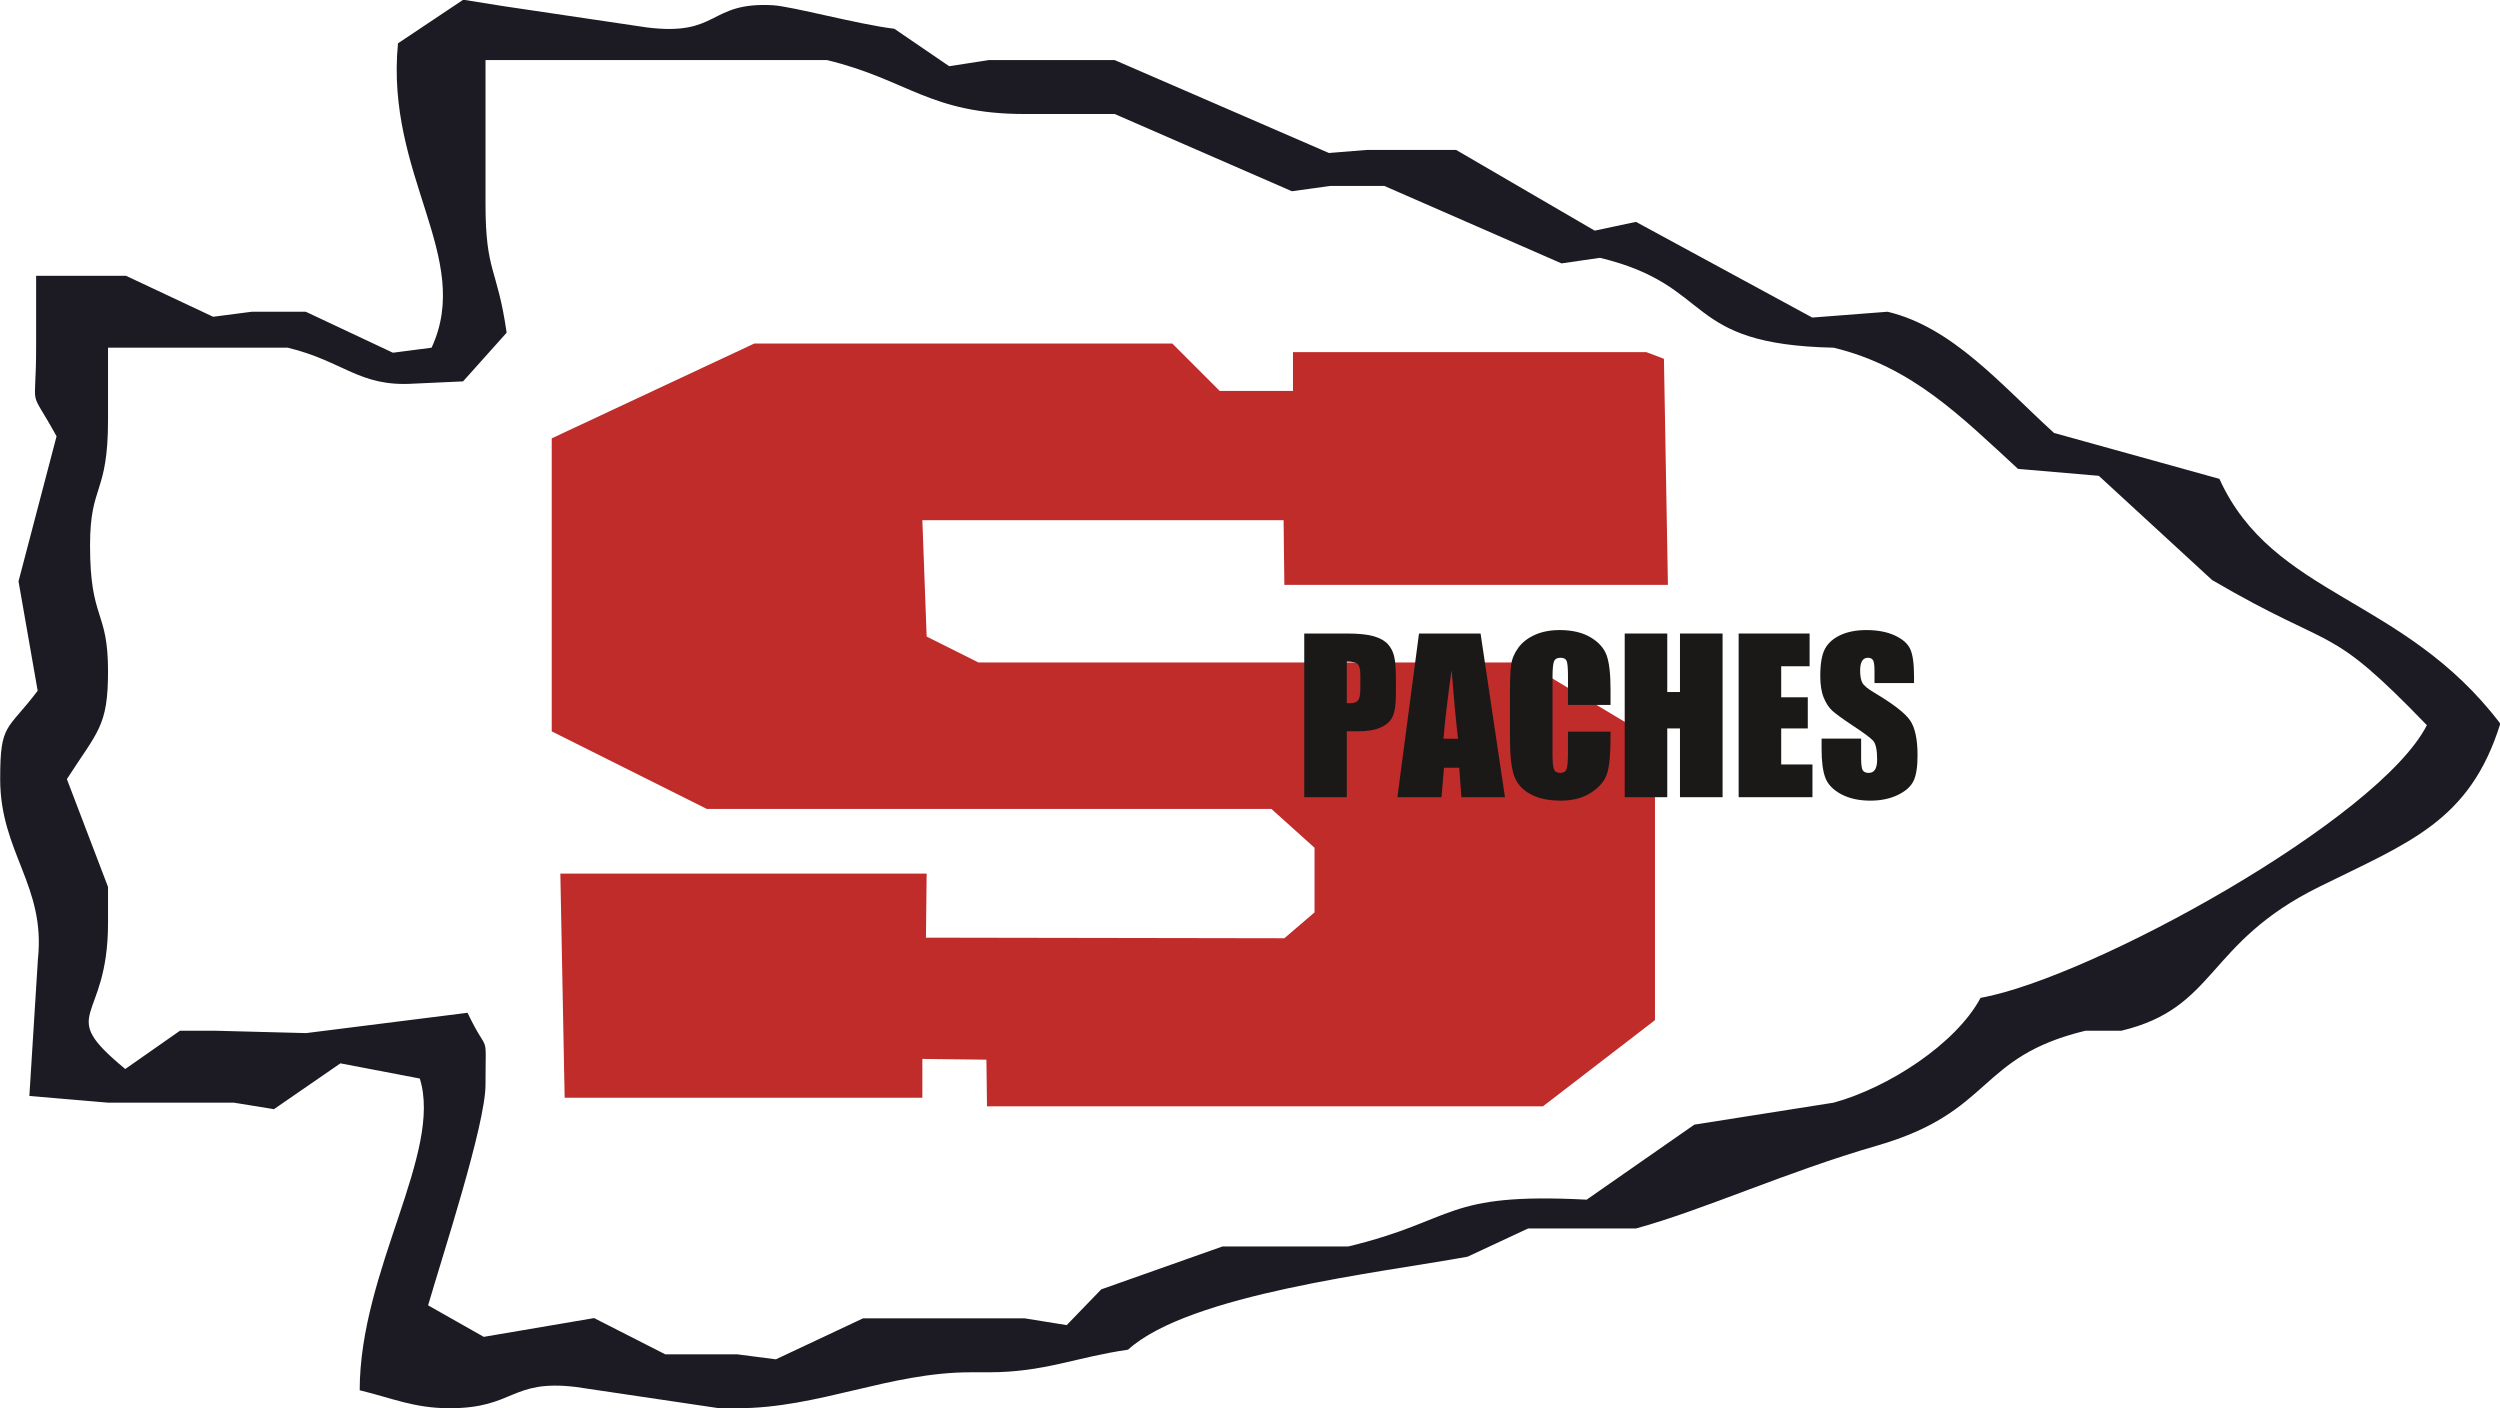 <?xml version="1.0" encoding="UTF-8"?>
<svg xmlns="http://www.w3.org/2000/svg" xmlns:xlink="http://www.w3.org/1999/xlink" width="712.4pt" height="401.3pt" viewBox="0 0 712.4 401.3" version="1.1">
<defs>
<g>
<symbol overflow="visible" id="glyph0-0">
<path style="stroke:none;" d="M 7.375 0 L 7.375 -36.875 L 36.875 -36.875 L 36.875 0 Z M 8.297 -0.922 L 35.953 -0.922 L 35.953 -35.953 L 8.297 -35.953 Z M 8.297 -0.922 "/>
</symbol>
<symbol overflow="visible" id="glyph0-1">
<path style="stroke:none;" d="M 2.422 -46.641 L 14.641 -46.641 C 17.941 -46.641 20.477 -46.379 22.25 -45.859 C 24.027 -45.336 25.363 -44.586 26.25 -43.609 C 27.145 -42.629 27.75 -41.441 28.062 -40.047 C 28.383 -38.66 28.547 -36.508 28.547 -33.594 L 28.547 -29.531 C 28.547 -26.551 28.238 -24.379 27.625 -23.016 C 27.008 -21.648 25.879 -20.602 24.234 -19.875 C 22.598 -19.145 20.449 -18.781 17.797 -18.781 L 14.547 -18.781 L 14.547 0 L 2.422 0 Z M 14.547 -38.656 L 14.547 -26.797 C 14.887 -26.773 15.188 -26.766 15.438 -26.766 C 16.551 -26.766 17.32 -27.035 17.75 -27.578 C 18.184 -28.129 18.406 -29.27 18.406 -31 L 18.406 -34.828 C 18.406 -36.418 18.152 -37.457 17.656 -37.938 C 17.156 -38.414 16.117 -38.656 14.547 -38.656 Z M 14.547 -38.656 "/>
</symbol>
<symbol overflow="visible" id="glyph0-2">
<path style="stroke:none;" d="M 23.359 -46.641 L 30.312 0 L 17.891 0 L 17.281 -8.391 L 12.938 -8.391 L 12.219 0 L -0.344 0 L 5.812 -46.641 Z M 16.938 -16.656 C 16.32 -21.934 15.707 -28.457 15.094 -36.219 C 13.863 -27.301 13.098 -20.777 12.797 -16.656 Z M 16.938 -16.656 "/>
</symbol>
<symbol overflow="visible" id="glyph0-3">
<path style="stroke:none;" d="M 30.734 -26.297 L 18.609 -26.297 L 18.609 -34.422 C 18.609 -36.785 18.477 -38.258 18.219 -38.844 C 17.957 -39.434 17.383 -39.734 16.5 -39.734 C 15.508 -39.734 14.879 -39.371 14.609 -38.656 C 14.336 -37.945 14.203 -36.41 14.203 -34.047 L 14.203 -12.391 C 14.203 -10.117 14.336 -8.637 14.609 -7.953 C 14.879 -7.266 15.484 -6.922 16.422 -6.922 C 17.324 -6.922 17.914 -7.266 18.188 -7.953 C 18.465 -8.637 18.609 -10.258 18.609 -12.812 L 18.609 -18.672 L 30.734 -18.672 L 30.734 -16.859 C 30.734 -12.035 30.387 -8.613 29.703 -6.594 C 29.023 -4.582 27.52 -2.816 25.188 -1.297 C 22.852 0.223 19.977 0.984 16.562 0.984 C 13.008 0.984 10.082 0.34 7.781 -0.938 C 5.477 -2.227 3.949 -4.008 3.203 -6.281 C 2.453 -8.559 2.078 -11.988 2.078 -16.562 L 2.078 -30.188 C 2.078 -33.551 2.191 -36.07 2.422 -37.75 C 2.648 -39.434 3.332 -41.055 4.469 -42.609 C 5.613 -44.16 7.195 -45.383 9.219 -46.281 C 11.246 -47.176 13.582 -47.625 16.219 -47.625 C 19.789 -47.625 22.738 -46.93 25.062 -45.547 C 27.383 -44.16 28.91 -42.434 29.641 -40.375 C 30.367 -38.312 30.734 -35.098 30.734 -30.734 Z M 30.734 -26.297 "/>
</symbol>
<symbol overflow="visible" id="glyph0-4">
<path style="stroke:none;" d="M 30.312 -46.641 L 30.312 0 L 18.172 0 L 18.172 -19.594 L 14.547 -19.594 L 14.547 0 L 2.422 0 L 2.422 -46.641 L 14.547 -46.641 L 14.547 -29.969 L 18.172 -29.969 L 18.172 -46.641 Z M 30.312 -46.641 "/>
</symbol>
<symbol overflow="visible" id="glyph0-5">
<path style="stroke:none;" d="M 2.422 -46.641 L 22.641 -46.641 L 22.641 -37.312 L 14.547 -37.312 L 14.547 -28.469 L 22.125 -28.469 L 22.125 -19.594 L 14.547 -19.594 L 14.547 -9.328 L 23.453 -9.328 L 23.453 0 L 2.422 0 Z M 2.422 -46.641 "/>
</symbol>
<symbol overflow="visible" id="glyph0-6">
<path style="stroke:none;" d="M 28.125 -32.531 L 16.859 -32.531 L 16.859 -35.984 C 16.859 -37.598 16.711 -38.625 16.422 -39.062 C 16.129 -39.508 15.648 -39.734 14.984 -39.734 C 14.254 -39.734 13.699 -39.43 13.328 -38.828 C 12.953 -38.234 12.766 -37.332 12.766 -36.125 C 12.766 -34.57 12.973 -33.398 13.391 -32.609 C 13.793 -31.828 14.941 -30.879 16.828 -29.766 C 22.223 -26.555 25.617 -23.918 27.016 -21.859 C 28.418 -19.805 29.125 -16.492 29.125 -11.922 C 29.125 -8.598 28.73 -6.148 27.953 -4.578 C 27.18 -3.004 25.68 -1.68 23.453 -0.609 C 21.223 0.449 18.629 0.984 15.672 0.984 C 12.422 0.984 9.648 0.367 7.359 -0.859 C 5.066 -2.086 3.559 -3.648 2.844 -5.547 C 2.133 -7.449 1.781 -10.156 1.781 -13.656 L 1.781 -16.703 L 13.047 -16.703 L 13.047 -11.031 C 13.047 -9.281 13.203 -8.152 13.516 -7.656 C 13.836 -7.164 14.406 -6.922 15.219 -6.922 C 16.02 -6.922 16.617 -7.234 17.016 -7.859 C 17.41 -8.492 17.609 -9.438 17.609 -10.688 C 17.609 -13.434 17.23 -15.234 16.484 -16.078 C 15.711 -16.918 13.816 -18.332 10.797 -20.312 C 7.785 -22.309 5.789 -23.758 4.812 -24.656 C 3.832 -25.559 3.02 -26.812 2.375 -28.406 C 1.727 -29.996 1.406 -32.035 1.406 -34.516 C 1.406 -38.086 1.863 -40.695 2.781 -42.344 C 3.695 -43.996 5.172 -45.289 7.203 -46.219 C 9.23 -47.152 11.691 -47.625 14.578 -47.625 C 17.723 -47.625 20.406 -47.113 22.625 -46.094 C 24.84 -45.07 26.312 -43.785 27.031 -42.234 C 27.758 -40.691 28.125 -38.07 28.125 -34.375 Z M 28.125 -32.531 "/>
</symbol>
<symbol overflow="visible" id="glyph1-0">
<path style="stroke:none;" d="M 1.672 0 L 1.672 -7.5 L 7.672 -7.5 L 7.672 0 Z M 1.859 -0.188 L 7.484 -0.188 L 7.484 -7.312 L 1.859 -7.312 Z M 1.859 -0.188 "/>
</symbol>
<symbol overflow="visible" id="glyph1-1">
<path style="stroke:none;" d=""/>
</symbol>
</g>
<clipPath id="clip1">
  <path d="M 0 0 L 712.398 0 L 712.398 401.301 L 0 401.301 Z M 0 0 "/>
</clipPath>
</defs>
<g id="surface1">
<g clip-path="url(#clip1)" clip-rule="nonzero">
<path style=" stroke:none;fill-rule:evenodd;fill:rgb(10.985%,10.594%,14.11%);fill-opacity:1;" d="M 30.785 99.078 L 82.008 99.078 C 97.988 102.953 102.363 110.312 117.863 109.324 L 131.953 108.68 L 144.371 94.809 C 141.703 76.129 138.352 77.801 138.352 58.102 L 138.352 17.121 L 235.676 17.121 C 258.719 22.707 264.984 32.488 292.02 32.488 L 317.633 32.488 L 368.137 54.496 L 379.098 52.977 L 394.465 52.977 L 444.965 75.055 L 455.934 73.469 C 489.109 81.504 478.922 98.156 522.523 99.078 C 544.852 104.488 558.629 118.535 575.062 133.617 L 598.078 135.59 L 630.355 165.285 C 666.32 186.305 662.68 176.75 691.559 206.648 C 677.965 233.383 596.266 278.562 564.379 284.359 C 557.324 297.527 538.004 309.977 522.523 314.215 L 482.828 320.473 L 452.133 341.855 C 411.242 339.75 415.422 347.633 384.223 355.191 L 348.363 355.191 L 313.809 367.418 L 303.965 377.605 L 292.02 375.68 L 245.922 375.68 L 221.09 387.355 L 210.062 385.926 L 189.574 385.926 L 169.297 375.602 L 137.848 380.949 L 121.992 371.969 C 126.242 357.348 138.352 320.41 138.352 309.09 C 138.352 292.867 139.371 301.504 133.23 288.602 L 87.23 294.391 L 61.516 293.723 L 51.273 293.723 L 35.695 304.625 C 15.59 287.98 30.785 292.074 30.785 262.992 L 30.785 252.746 L 19.059 222.02 C 27.891 208.277 30.785 207.008 30.785 191.277 C 30.785 173.566 25.66 176.992 25.66 155.422 C 25.66 137.711 30.785 141.133 30.785 119.566 Z M 113.41 12.348 C 109.766 50.07 134.926 73.254 122.984 99.078 L 111.965 100.512 L 87.129 88.832 L 71.762 88.832 L 60.734 90.266 L 35.906 78.59 L 10.293 78.59 L 10.293 99.078 C 10.293 118.328 7.859 109.324 16.117 124.324 L 5.277 165.645 L 10.734 196.84 C 1.957 208.453 0.051 205.891 0.051 222.012 C 0.051 242.875 13.055 252.371 10.805 273.305 L 8.367 312.305 L 30.785 314.215 L 66.637 314.215 L 78.066 316.07 L 97.004 303.012 L 119.617 307.336 C 126.246 328.383 102.527 361.926 102.496 396.172 C 111.621 398.367 117.996 401.293 128.105 401.293 C 146.691 401.293 145.449 392.984 164.129 395.234 L 204.941 401.293 L 210.062 401.293 C 233.359 401.293 253.359 391.047 276.652 391.047 L 281.773 391.047 C 297.617 391.047 306.477 386.766 321.438 384.609 C 338.922 368.738 393.195 362.684 418.219 358.105 L 435.445 350.07 L 466.18 350.07 C 485.453 344.793 509.09 333.906 534.797 326.488 C 568.312 316.816 563.121 301.262 594.234 293.723 L 604.48 293.723 C 631.836 287.176 628.402 268.777 660.816 252.738 C 686.57 239.996 703.797 234.078 712.488 206.207 C 684.871 169.812 647.738 170.145 632.441 136.453 L 585.309 123.371 C 570.027 109.453 556.406 93.266 537.891 88.832 L 516.426 90.492 L 466.18 63.223 L 454.422 65.723 L 414.953 42.734 L 389.344 42.734 L 378.699 43.598 L 317.633 17.121 L 281.773 17.121 L 270.477 18.867 L 254.848 8.195 C 244.652 6.984 225.645 1.781 220.156 1.488 C 201.715 0.5 205.105 10.43 184.289 7.812 L 143.473 1.754 L 132.004 -0.078 Z M 113.41 12.348 "/>
</g>
<path style=" stroke:none;fill-rule:evenodd;fill:rgb(74.805%,17.259%,16.479%);fill-opacity:1;" d="M 469.148 100.348 L 368.445 100.348 L 368.445 111.398 L 347.566 111.398 L 334.059 97.891 L 214.938 97.891 L 157.219 124.91 L 157.219 208.418 L 201.43 230.523 L 362.305 230.523 L 374.59 241.574 L 374.59 259.996 L 365.988 267.363 L 263.859 267.191 L 264.059 248.945 L 159.676 248.945 L 160.902 312.805 L 262.836 312.805 L 262.836 301.75 L 281.09 301.965 L 281.254 315.258 L 439.672 315.258 L 471.602 290.699 L 471.602 210.875 L 434.762 188.77 L 278.797 188.77 L 264.059 181.398 L 262.836 148.242 L 365.773 148.242 L 365.988 166.664 L 475.289 166.664 L 474.156 102.238 Z M 469.148 100.348 "/>
<g style="fill:rgb(10.594%,9.813%,9.424%);fill-opacity:1;">
  <use xlink:href="#glyph0-1" x="369.236" y="227.169"/>
</g>
<g style="fill:rgb(10.594%,9.813%,9.424%);fill-opacity:1;">
  <use xlink:href="#glyph0-2" x="398.545" y="227.169"/>
</g>
<g style="fill:rgb(10.594%,9.813%,9.424%);fill-opacity:1;">
  <use xlink:href="#glyph0-3" x="428.204" y="227.169"/>
</g>
<g style="fill:rgb(10.594%,9.813%,9.424%);fill-opacity:1;">
  <use xlink:href="#glyph0-4" x="460.554" y="227.169"/>
  <use xlink:href="#glyph0-5" x="493.022" y="227.169"/>
</g>
<g style="fill:rgb(10.594%,9.813%,9.424%);fill-opacity:1;">
  <use xlink:href="#glyph0-6" x="517.299" y="227.169"/>
</g>
<g style="fill:rgb(0%,0%,0%);fill-opacity:1;">
  <use xlink:href="#glyph1-1" x="547.736" y="227.169"/>
</g>
</g>
</svg>
